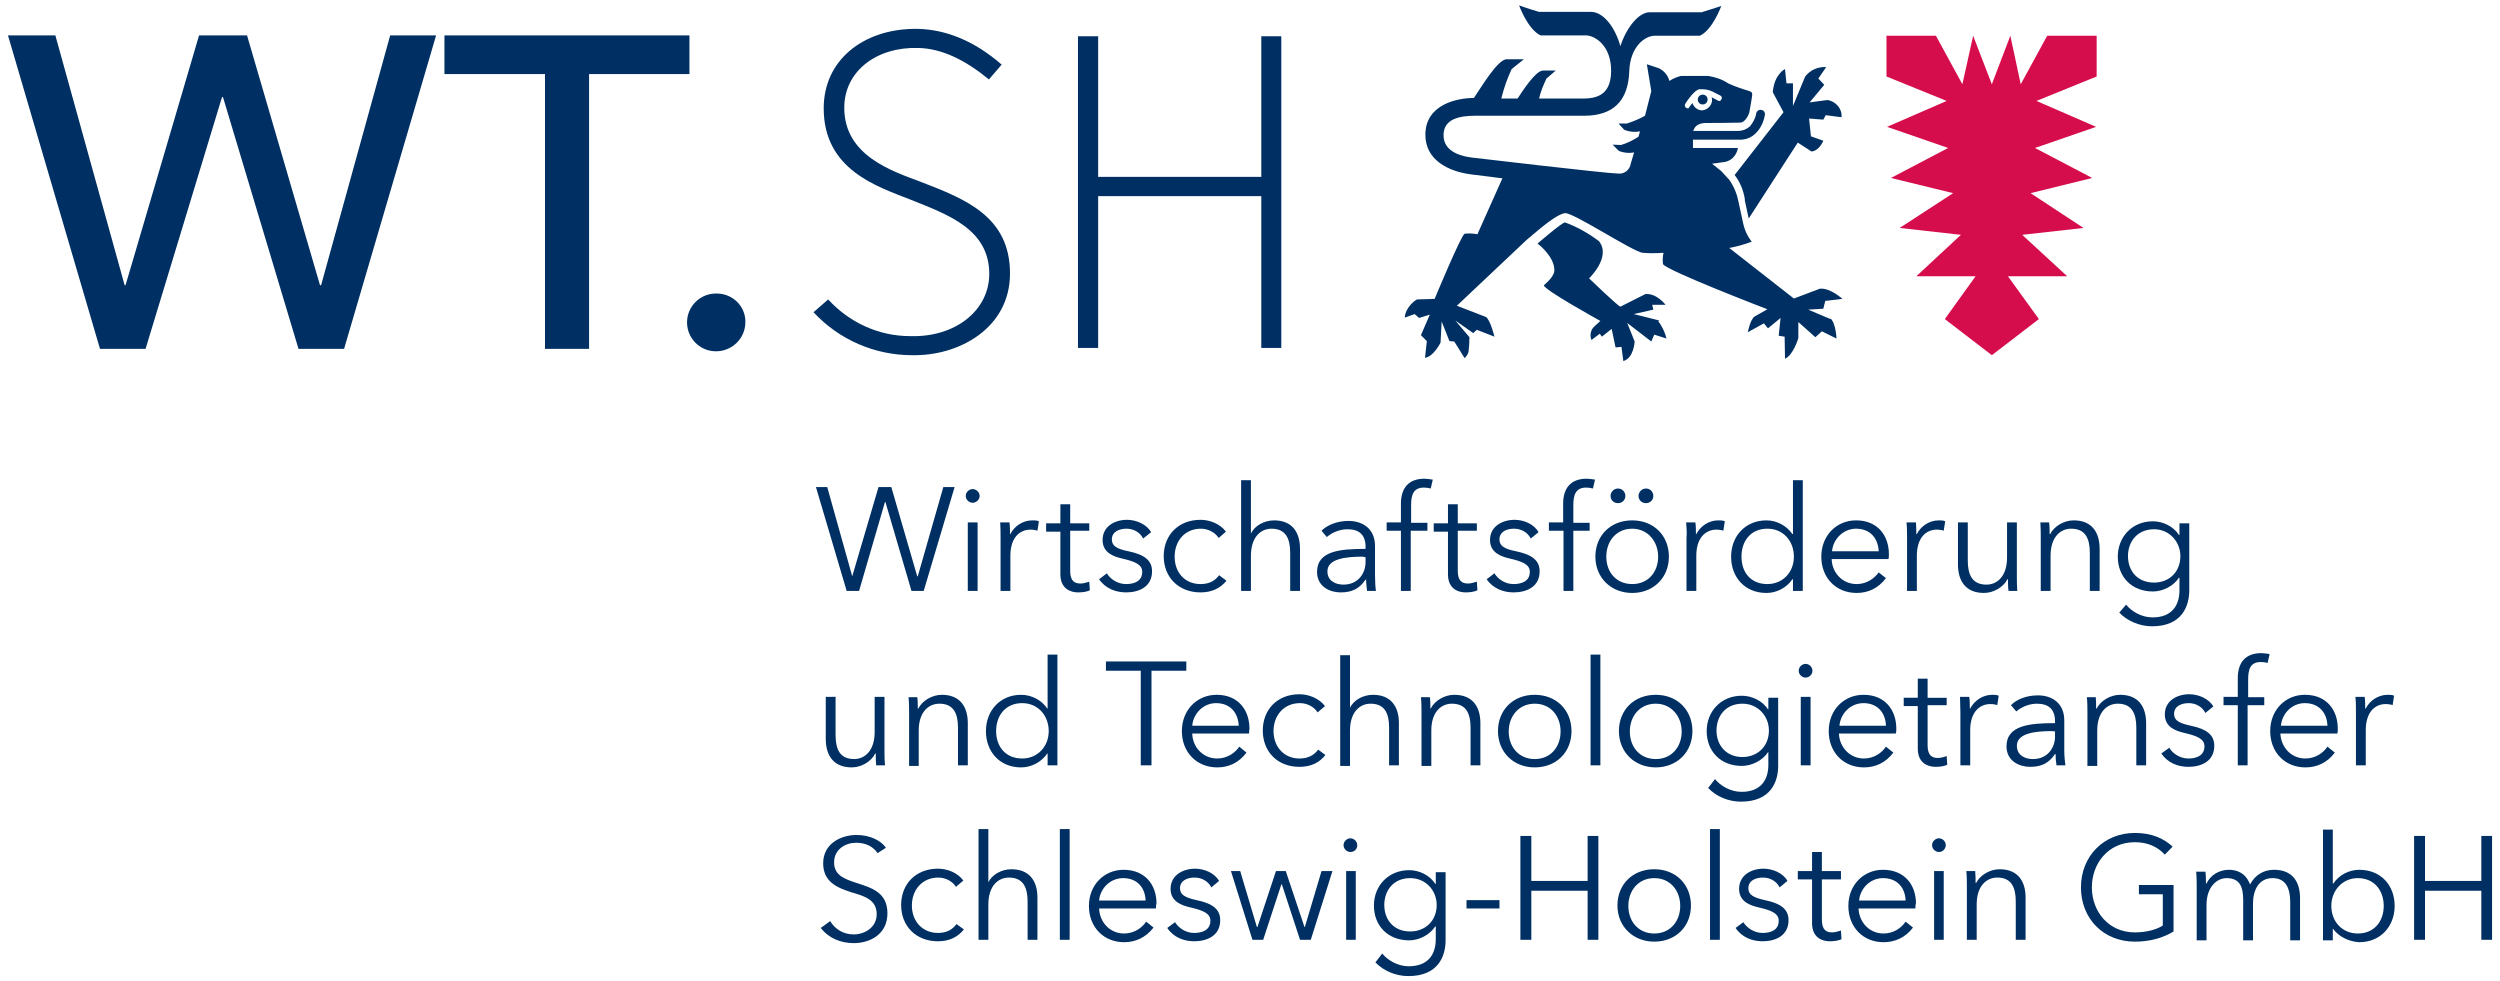 <svg viewBox="0 0 135 53" xmlns="http://www.w3.org/2000/svg">
<path fill="#003063" d="m49.3 1.56c-2.68.05-4.82 1.67-4.82 4.29 0 3.31 2.86 4.21 4.66 4.92 2.06.82 4.28 1.61 4.28 4.02 0 1.96-1.82 3.44-4.28 3.36-1.7 0-3.28-.74-4.42-1.98l-.79.69c1.37 1.48 3.3 2.32 5.31 2.32 2.52.06 5.3-1.45 5.3-4.41 0-3.1-2.44-4.03-4.82-4.95-1.53-.58-4.13-1.4-4.13-4 0-1.98 1.75-3.3 4-3.23 1.29.03 2.56.67 3.81 1.7l.69-.8c-1.51-1.32-3.07-1.9-4.53-1.93-.09 0-.17 0-.26 0zm-48.87.35 4.97 16.93h2.46l4.13-13.6h.05l4.08 13.6h2.46l4.97-16.93h-2.48l-3.73 13.49h-.06l-3.94-13.49h-2.59l-3.97 13.49h-.05l-3.74-13.49zm23.57 0v2.09h5.43v14.84h2.38v-14.84h5.42v-2.09zm34.21.05v16.83h1.09v-8.2h8.81v8.2h1.08v-16.83h-1.08v7.59h-8.81v-7.59zm-19.51 13.89c-.01 0-.03 0-.04 0-.85 0-1.56.69-1.56 1.56 0 .85.69 1.56 1.56 1.56.87 0 1.59-.69 1.59-1.58v-.03c0-.83-.69-1.51-1.55-1.51z"/>
<path fill="#003063" d="m82.03.29c0 0 .47 1.3 1.16 1.62h2.43c.51 0 1.38.55 1.38 1.9 0 1.06-.48 1.51-1.48 1.51h-2.41c.08-.37.24-.74.4-1.08l.5-.43h-.69c-.39 0-1.11 1.11-1.37 1.51h-.88c.14-.56.32-1.08.56-1.59l.66-.53h-.93c-.5 0-1.45 1.64-1.77 2.09-.85 0-2.62.32-2.62 1.99 0 1.35 1.22 1.98 2.49 2.14.05 0 1.67.21 1.67.21l-1.35 3.02c-.24-.05-.48-.05-.69-.03-.19.08-1.62 3.52-1.62 3.52l-.95.03c-.24.13-.42.34-.55.58-.06.13-.11.26-.11.4l.53-.19.24.21.58-.18-.48 1.11.32.32-.1.9c.47-.06.84-.82.84-.82l.06-1.14.42 1.06.26.02.56.9c.1-.1.18-.21.21-.34.03-.27.05-.53.05-.79l-.76-.9.97.68c0-.02.16-.15.19-.18l.95.37c0 0-.21-.87-.45-1.06l-1.58-.61 3.75-3.54c.9-.77 1.67-1.41 2.09-1.46.43-.05 3.6 2.04 4.18 2.14.37.03.74.03 1.14 0-.05.22-.05.43-.03.61.19.35 5.64 2.44 5.64 2.44l-.69.39c-.24.16-.37.85-.37.85l.87-.48.22.27.68-.56-.1.96.32.05.02 1.19c.45-.19.72-1.11.72-1.11v-.87l.92.82.35-.32.79.39c0 0-.03-.82-.32-1.08v.03l-1.21-.51.82-.05c0-.03.1-.37.1-.42l.93-.11c0 0-.66-.61-1.22-.55l-1.4.53-3.49-2.73c.42-.08.82-.19 1.21-.34-.23-.3-.39-.64-.47-1.04l-.24-1.11c-.08-.42-.24-.82-.5-1.19-.14-.16-.29-.32-.43-.47l-.5-.4.58-.08c.43-.03.74-.34.82-.77h-2.43v-.45h2.43c.37.03.74-.1.98-.37.27-.26.42-.63.48-1 0-.14-.11-.24-.24-.24-.13 0-.24.1-.24.24-.05.23-.18.47-.34.66-.19.16-.4.24-.64.24h-2.41c0-.08 0-.03.03-.08.08-.24.35-.35.66-.35.53 0 1.11 0 1.83-.02.32 0 .5-.53.5-.53 0 0 .16-.88.16-.98 0-.13-.05-.16-.21-.21-.37-.11-.74-.24-1.09-.4-.31-.21-.68-.34-1.08-.4h-1.48c-.21.06-.43.14-.61.27-.08-.29-.29-.56-.58-.69l-.64-.21.24 1.45-.34 1.33c-.32.18-.64.31-.98.42h-.45l.31.34c.27.11.56.14.85.08l-.08.29c-.29.19-.61.35-.95.45l-.45-.02.34.34c.27.11.56.13.82.08l-.18.61c-.05.34-.37.58-.69.53-.58 0-7.78-.85-7.78-.85-.5-.05-1.64-.24-1.64-1.22 0-.9.9-1.05 1.72-1.05h5.87c1.59 0 2.39-.82 2.44-2.41.05-1.35.87-1.91 1.37-1.91h2.44c.69-.31 1.16-1.61 1.16-1.61 0 0-.53.18-1.06.34h-2.8c-.61 0-1.27.85-1.59 1.83-.29-1.03-.92-1.85-1.59-1.85h-2.8c-.56-.16-1.08-.35-1.08-.35zm16.5 3.33c-.42 0-.8.19-1.05.51l-.66 1.59v-1.22h-.35l-.08-.77c0 0-.58.27-.66 1.25l.58 1.08-2.64 3.39c.29.37.47.82.55 1.29v.08l.21.98 2.65-4.1.74.48c.42-.03.64-.58.64-.58l-.67-.24-.1-.96.77.06.13-.24.85.11c.05-.45-.3-.85-.75-.93l-.97.13.79-.95-.32-.34.42-.61c-.02 0-.05-.01-.08-.01zm-6.77 1.2h.19c.24 0 .47.08.69.21l.26.13c.08.05.11.13.05.21-.02.08-.13.11-.18.06l-.27-.14-.08-.05c.03.05.03.11.03.16 0 .29-.24.53-.53.56-.24 0-.45-.16-.53-.4-.05.08-.13.16-.18.24 0 .05-.08.08-.16.02-.08-.05-.08-.13-.05-.21.13-.21.5-.74.76-.79zm.19.29c-.16 0-.27.13-.27.26 0 .16.11.27.27.27.16 0 .26-.13.26-.27 0-.16-.13-.26-.26-.26zm-7.44 6.9c-.16 0-1.48 1.14-1.48 1.14.5.4.95.98.9 1.51-.05.34-.56.74-.56.74-.07.21 3.05 1.93 3.05 1.93l-.35.32c-.18.18-.23.48-.13.71l.45-.34.11.16.53-.42.21 1 .32-.03.1.77c.58-.18.61-1.06.61-1.06l-.4-1 1.3 1 .16-.37.66.21c-.08-.34-.24-.66-.45-.95l.08-.02-1.4-.35 1.06-.24-.06-.26h.72c0 0-.48-.64-1.09-.58l-1.35.68c-.18-.07-1.69-1.53-1.69-1.53 0 0 1.22-1.16.53-2.01-.56-.42-1.17-.77-1.83-1.01z"/>
<path fill="#d60d4c" d="m101.87 1.93v2.2l3.25 1.32-3.22 1.4 3.3 1.14-3.09 1.62 3.36.82-2.89 1.88 3.31.37-2.41 2.24h3.2l-1.66 2.31 2.54 1.95 2.54-1.95-1.67-2.31h3.2l-2.43-2.24 3.31-.37-2.86-1.88 3.33-.82-3.09-1.62 3.3-1.14-3.22-1.4 3.25-1.32v-2.2h-2.67l-1.43 2.62-.56-2.62-1 2.62-1.01-2.62-.58 2.62-1.43-2.62z"/>
<path fill="#003063" d="m76.92 25.85c-.85 0-1.27.5-1.27 1.35v1.01h-.77v.45h.77v3.25h.53v-3.25h.87.03v-.43h-.88v-.95c0-.53.11-.95.69-.95.13 0 .27.02.37.05l.11-.48c-.13-.02-.32-.05-.45-.05zm8.76 0c-.85 0-1.27.5-1.27 1.35v1.01h-.77v.45h.79v3.25h.53v-3.25h.88v-.43h-.88v-.95c0-.53.11-.95.69-.95.13 0 .26.02.37.05l.11-.48c-.14-.02-.32-.05-.45-.05zm-18.66.08v5.98h.53v-1.9c0-1.01.53-1.46 1.11-1.46.77 0 1.01.53 1.01 1.3v2.06h.53v-2.27c0-.93-.45-1.54-1.4-1.54-.53 0-1.06.29-1.25.72v-2.89zm29.8 0v2.91h-.03c-.32-.47-.87-.74-1.4-.74-1.14 0-1.91.85-1.91 1.96 0 1.11.74 1.96 1.91 1.96.53 0 1.08-.27 1.4-.74h.03v.63h.53v-5.98zm-52.76.37 1.66 5.61h.67l1.4-4.81h.02l1.41 4.81h.66l1.67-5.61h-.61l-1.38 4.82h-.03l-1.4-4.82h-.69l-1.42 4.82-1.35-4.82zm43.31.08c-.24 0-.4.21-.4.4 0 .21.16.39.4.39.24 0 .4-.18.4-.39 0-.21-.16-.4-.4-.4zm1.51 0c-.24 0-.4.21-.4.4 0 .21.16.39.4.39.24 0 .4-.18.4-.39 0-.21-.16-.4-.4-.4zm-36.36.03c-.18 0-.37.16-.37.37 0 .21.19.37.37.37.19 0 .38-.16.38-.37 0-.21-.19-.37-.38-.37zm4.74.82v1.03h-.77v.45h.77v2.3c0 .79.56.98.95.98.24 0 .45-.03.64-.11l-.03-.47c-.16.05-.32.1-.47.1-.32 0-.56-.13-.56-.68v-2.17h1.03v-.4h-1.03v-1.03zm20.93 0v1.03h-.77v.45h.77v2.3c0 .79.55.98.95.98.24 0 .45-.03.64-.11l-.03-.47c-.16.05-.32.1-.48.1-.31 0-.55-.13-.55-.68v-2.17h1.03v-.4h-1.03v-1.03zm-17.33.84c-.66 0-1.32.35-1.32 1.09 0 .71.63.9 1.05 1 .69.16 1.09.32 1.09.72 0 .5-.42.66-.87.66-.45 0-.85-.26-1.04-.58l-.42.32c.34.5.9.71 1.46.71.68 0 1.4-.29 1.4-1.14 0-.58-.4-.9-1.27-1.08-.64-.13-.9-.29-.9-.64 0-.42.4-.58.79-.58.4 0 .74.21.9.53l.43-.34c-.24-.43-.8-.67-1.3-.67zm3.97 0c-1.19 0-1.99.82-1.99 1.96 0 1.14.8 1.96 1.99 1.96.63 0 1.08-.24 1.4-.63l-.4-.3c-.21.3-.53.48-1 .48-.85 0-1.4-.63-1.4-1.48 0-.85.55-1.51 1.42-1.51.4 0 .77.21.96.5l.39-.34c-.31-.42-.87-.64-1.37-.64zm16.96 0c-.66 0-1.33.35-1.33 1.09 0 .71.64.9 1.06 1 .69.16 1.09.32 1.09.72 0 .5-.43.66-.88.66-.45 0-.84-.26-1.03-.58l-.42.32c.34.5.9.71 1.45.71.69 0 1.41-.29 1.41-1.14 0-.58-.4-.9-1.27-1.08-.64-.13-.9-.29-.9-.64 0-.42.39-.58.79-.58.4 0 .74.21.9.53l.42-.34c-.23-.43-.79-.67-1.29-.67zm-26.04.03c-.53 0-.98.32-1.19.74h-.02c0-.16 0-.45-.03-.63h-.5c.02.26.02.61.02.82v2.88h.53v-1.9c0-.98.5-1.41 1.09-1.41.13 0 .31.03.37.06l.08-.51c-.11-.05-.22-.05-.35-.05zm32.39 0c-1.17 0-1.99.82-1.99 1.96 0 1.14.85 1.96 1.99 1.96 1.14 0 1.98-.82 1.98-1.96 0-1.14-.82-1.96-1.98-1.96zm4.65 0c-.53 0-.97.32-1.19.74h-.02c0-.16 0-.45-.03-.63h-.5c.02.26.05.61.02.82v2.88h.53v-1.9c0-.98.51-1.41 1.09-1.41.13 0 .32.03.37.06l.08-.51c-.11-.05-.21-.05-.35-.05zm7.44 0c-1.06 0-1.88.82-1.88 1.96 0 1.14.79 1.96 1.91 1.96.6 0 1.16-.24 1.58-.8l-.39-.31c-.22.31-.64.63-1.19.63-.77 0-1.33-.61-1.35-1.35h3.07c.02-.08.02-.18.02-.26 0-1.01-.61-1.83-1.77-1.83zm4.47 0c-.53 0-.98.32-1.19.74h-.03c0-.16 0-.45-.02-.63h-.51c.03.26.03.61.03.82v2.88h.53v-1.9c0-.98.5-1.41 1.08-1.41.14 0 .32.03.37.06l.08-.51c-.1-.05-.21-.05-.34-.05zm7.28 0c-.53 0-1.06.32-1.27.74h-.03c0-.16 0-.45-.03-.63h-.47c.02.26.02.63.02.82v2.88h.53v-1.9c0-1.01.53-1.46 1.11-1.46.77 0 1.01.53 1.01 1.3v2.06h.53v-2.27c0-.93-.45-1.54-1.4-1.54zm-39.16.03c-.64 0-1.17.24-1.46.53l.29.34c.27-.24.69-.42 1.12-.42.63 0 .97.31.97.95v.11c-1.35 0-2.62.1-2.62 1.24 0 .82.72 1.11 1.27 1.11.61 0 1.01-.19 1.35-.69h.03c0 .21.03.43.05.61h.48c-.03-.18-.05-.53-.05-.82v-1.61c0-.9-.64-1.35-1.43-1.35zm43.44.02c-1.13 0-1.9.85-1.9 1.91 0 1.08.74 1.88 1.9 1.88.53 0 1.11-.29 1.4-.74h.03v.68c0 .8-.4 1.46-1.45 1.46-.59 0-1.14-.32-1.43-.69l-.37.43c.42.44 1.08.74 1.77.74 1.64 0 2.01-1.12 2.01-1.94v-3.62h-.53v.63h-.03c-.29-.47-.87-.74-1.4-.74zm-64 .06v3.7h.53v-3.7zm53.47 0v2.27c0 .93.45 1.54 1.4 1.54.53 0 1.06-.32 1.27-.74h.03c0 .15 0 .45.03.63h.47c-.02-.26-.02-.63-.02-.82v-2.88h-.53v1.9c0 1.01-.53 1.46-1.11 1.46-.77 0-1.01-.53-1.01-1.3v-2.06zm-17.59.34c.84 0 1.4.69 1.4 1.51 0 .82-.53 1.48-1.4 1.48-.85 0-1.4-.63-1.4-1.48 0-.85.55-1.51 1.4-1.51zm7.3 0c.85 0 1.43.66 1.43 1.51 0 .85-.61 1.48-1.43 1.48-.9 0-1.4-.63-1.4-1.48 0-.85.5-1.51 1.4-1.51zm4.76 0c.01 0 .02 0 .03 0 .77 0 1.19.53 1.22 1.22h-2.52c.05-.63.57-1.2 1.27-1.22zm16.12.03c.84 0 1.42.69 1.42 1.45 0 .85-.6 1.43-1.42 1.43-.9 0-1.41-.63-1.41-1.43 0-.79.51-1.45 1.41-1.45zm-42.73 1.48.15.03v.26c0 .63-.42 1.22-1.19 1.22-.42 0-.87-.19-.87-.72 0-.69 1.03-.79 1.91-.79zm48.52 5.21c-.85 0-1.27.5-1.27 1.35v1.01h-.77v.45h.77v3.25h.53v-3.25h.87.03v-.43h-.87v-.95c0-.53.1-.95.68-.95.14 0 .27.02.37.05l.11-.48c-.13-.02-.32-.05-.45-.05zm-65.54.08v2.91h-.02c-.32-.48-.88-.74-1.41-.74-1.13 0-1.9.85-1.9 1.96 0 1.11.74 1.96 1.9 1.96.53 0 1.09-.27 1.41-.75h.02v.64h.53v-5.98zm29.32 0v5.98h.53v-5.98zm-13.52.03v5.98h.53v-1.91c0-1 .53-1.45 1.11-1.45.77 0 1 .53 1 1.29v2.04h.53v-2.28c0-.92-.45-1.53-1.4-1.53-.53 0-1.06.29-1.24.71v-2.85zm-12.65.34v.5h1.88v5.11h.58v-5.11h1.88v-.5zm37.78.13c-.18 0-.37.16-.37.37 0 .22.19.37.37.37.19 0 .37-.15.37-.37 0-.21-.18-.37-.37-.37zm6.06.8v1.03h-.76v.45h.76v2.3c0 .79.56.98.96.98.23 0 .45-.03.63-.11l-.03-.47c-.16.05-.31.1-.47.1-.32 0-.56-.13-.56-.68v-2.17h1.03v-.4h-1.03v-1.03zm-33.39.84c-1.19 0-1.98.82-1.98 1.96 0 1.14.79 1.96 1.98 1.96.64 0 1.09-.24 1.4-.64l-.39-.29c-.21.29-.53.48-1.01.48-.84 0-1.4-.64-1.4-1.48 0-.85.56-1.51 1.43-1.51.4 0 .77.21.95.5l.4-.34c-.32-.42-.88-.64-1.38-.64zm48.05 0c-.66 0-1.32.35-1.32 1.09 0 .71.63.9 1.06 1 .68.16 1.08.32 1.08.72 0 .5-.42.66-.87.66-.45 0-.85-.27-1.03-.58l-.43.31c.35.51.9.72 1.46.72.69 0 1.4-.29 1.4-1.14 0-.58-.4-.9-1.27-1.08-.64-.14-.9-.29-.9-.64 0-.42.4-.58.79-.58.4 0 .74.21.9.53l.43-.35c-.24-.42-.8-.66-1.3-.66zm-67.36.03c-.53 0-1.06.32-1.27.74h-.03c0-.16 0-.45-.03-.63v.02h-.47c.03.27.03.64.03.82v2.89h.52v-1.91c0-1 .53-1.45 1.12-1.45.76 0 1 .53 1 1.29v2.04h.53v-2.28c0-.92-.45-1.53-1.4-1.53zm14.84 0c-1.06 0-1.88.82-1.88 1.96 0 1.14.8 1.96 1.91 1.96.61 0 1.16-.24 1.58-.8l-.39-.32c-.21.32-.64.64-1.19.64-.77 0-1.33-.61-1.35-1.35h3.07c0-.08 0-.16.02-.26 0-1.01-.61-1.83-1.77-1.83zm12.83 0c-.53 0-1.06.32-1.27.74h-.02c0-.16 0-.45-.03-.63v.02h-.48c.03.27.03.64.03.82v2.89h.53v-1.91c0-1 .53-1.45 1.11-1.45.77 0 1.01.53 1.01 1.29v2.04h.53v-2.28c0-.92-.45-1.53-1.41-1.53zm4.34 0c-1.16 0-1.98.82-1.98 1.96 0 1.14.84 1.96 1.98 1.96 1.17 0 1.99-.82 1.99-1.96 0-1.14-.82-1.96-1.99-1.96zm6.54 0c-1.17 0-1.99.82-1.99 1.96 0 1.14.85 1.96 1.99 1.96 1.14 0 1.98-.82 1.98-1.96 0-1.14-.82-1.96-1.98-1.96zm11.22 0c-1.06 0-1.88.82-1.88 1.96 0 1.14.79 1.96 1.9 1.96.61 0 1.17-.24 1.59-.8l-.4-.32c-.21.32-.63.64-1.19.64-.76 0-1.32-.61-1.35-1.35h3.07c.03-.08.03-.16.03-.26 0-1.01-.61-1.83-1.77-1.83zm6.95 0c-.52 0-.97.32-1.19.74h-.02c0-.16 0-.45-.03-.63h-.5c0 .26.02.6.02.82v2.88h.53v-1.9c0-.98.51-1.41 1.09-1.41.13 0 .32.03.37.06l.08-.51c-.11-.05-.21-.05-.35-.05zm6.91 0c-.53 0-1.06.32-1.27.74h-.03c0-.16 0-.45-.02-.63v.02h-.48c.03.27.03.64.03.82v2.89h.53v-1.91c0-1 .53-1.45 1.11-1.45.76 0 1 .53 1 1.29v2.04h.53v-2.28c0-.92-.45-1.53-1.4-1.53zm9.97 0c-1.05 0-1.87.82-1.87 1.96 0 1.14.79 1.96 1.9 1.96.61 0 1.17-.24 1.59-.8l-.4-.32c-.21.32-.63.64-1.19.64-.77 0-1.32-.61-1.35-1.35h3.07c.03-.08.03-.16.03-.26 0-1.01-.61-1.83-1.77-1.83zm4.48 0c-.53 0-.98.32-1.19.74h-.03c0-.16 0-.45-.03-.63h-.5c.03.26.03.6.03.82v2.88h.53v-1.9c0-.98.5-1.41 1.08-1.41.13 0 .32.03.37.06l.08-.51c-.11-.05-.21-.05-.34-.05zm-18.89.03c-.64 0-1.17.23-1.46.53l.29.34c.27-.24.69-.42 1.11-.42.64 0 .98.31.98.95v.1c-1.35 0-2.62.11-2.62 1.25 0 .82.72 1.11 1.27 1.11.61 0 1.01-.19 1.35-.69h.03c0 .21.02.42.05.61h.48c-.03-.19-.06-.53-.06-.82v-1.61c0-.9-.63-1.35-1.42-1.35zm-15.99.02c-1.13 0-1.9.85-1.9 1.91 0 1.08.74 1.88 1.9 1.88.53 0 1.12-.29 1.41-.74h.02v.68c0 .8-.39 1.46-1.45 1.46-.58 0-1.14-.32-1.43-.69l-.37.48c.42.45 1.08.74 1.77.74 1.64 0 2.01-1.11 2.01-1.93v-3.68h-.53v.63h-.02c-.29-.47-.88-.74-1.41-.74zm-49.47.06v2.27c0 .93.45 1.54 1.4 1.54.53 0 1.06-.32 1.27-.75h.03c0 .16 0 .45.02.64h.48c-.03-.26-.03-.64-.03-.82v-2.88h-.53v1.9c0 1.01-.53 1.46-1.11 1.46-.77 0-1-.53-1-1.3v-2.06zm52.65 0v3.7h.53v-3.7zm-42.04.34c.84 0 1.43.66 1.43 1.51 0 .84-.61 1.48-1.43 1.48-.9 0-1.41-.64-1.41-1.48 0-.85.51-1.51 1.41-1.51zm10.47 0c.77 0 1.19.53 1.22 1.22h-2.51c.05-.64.58-1.22 1.29-1.22zm34.96 0c.76 0 1.19.53 1.21 1.22h-2.51c.05-.64.58-1.22 1.3-1.22zm23.83 0c.77 0 1.2.53 1.22 1.22h-2.51c.05-.64.58-1.22 1.29-1.22zm-41.59.03c.88 0 1.4.68 1.4 1.5 0 .82-.52 1.49-1.4 1.49-.84 0-1.4-.64-1.4-1.49 0-.84.56-1.5 1.4-1.5zm6.54 0c.84 0 1.4.68 1.4 1.5 0 .82-.53 1.49-1.4 1.49-.85 0-1.4-.64-1.4-1.49 0-.84.55-1.5 1.4-1.5zm4.68 0c.85 0 1.43.68 1.43 1.45 0 .85-.61 1.43-1.43 1.43-.87 0-1.4-.63-1.4-1.43 0-.79.5-1.45 1.4-1.45zm16.72 1.48.16.02v.27c0 .63-.42 1.22-1.19 1.22-.42 0-.87-.19-.87-.72 0-.69 1.03-.79 1.9-.79zm-57.97 5.29v5.98h.53v-1.91c0-1 .53-1.45 1.11-1.45.77 0 1.01.53 1.01 1.3v2.06h.53v-2.28c0-.92-.45-1.53-1.41-1.53-.52 0-1.05.29-1.24.71v-2.88zm4.39 0v5.98h.53v-5.98zm35.11 0v5.98h.53v-5.98zm33.1.03v5.98h.53v-.64c.32.45.88.71 1.43.74 1.14 0 1.91-.85 1.91-1.96 0-1.11-.74-1.95-1.91-1.95-.53 0-1.08.26-1.4.74h-.03v-2.91zm-10.16.18c-1.66 0-2.91 1.24-2.91 2.94 0 1.69 1.22 2.93 2.91 2.93.77 0 1.49-.18 2.09-.55v-2.51h-1.87v.5h1.29v1.69c-.32.21-.87.37-1.51.37-1.43 0-2.32-1.14-2.32-2.43 0-1.3.89-2.44 2.32-2.44.69 0 1.22.24 1.62.67l.42-.43c-.48-.45-1.14-.74-2.04-.74zm-69.03.11c-.82 0-1.8.45-1.8 1.53 0 1.01.77 1.32 1.51 1.56.72.21 1.38.4 1.38 1.19 0 .72-.66 1.09-1.24 1.09-.59 0-1.04-.32-1.27-.72l-.51.37c.43.56 1.09.82 1.78.82.87 0 1.82-.47 1.82-1.61 0-1.14-.87-1.38-1.67-1.64-.63-.21-1.21-.4-1.21-1.11 0-.72.63-1.06 1.19-1.06.53 0 .92.21 1.16.56l.45-.29c-.26-.38-.85-.69-1.59-.69zm35.85.05v5.61h.59v-2.65h3.04v2.65h.58v-5.61h-.58v2.43h-3.04v-2.43zm48.26 0v5.61h.59v-2.65h3.04v2.65h.58v-5.61h-.58v2.43h-3.04v-2.43zm-57.44.13c-.18 0-.37.16-.37.37 0 .21.19.37.37.37.22 0 .37-.16.37-.37 0-.21-.18-.37-.37-.37zm31.78 0c-.18 0-.37.16-.37.37 0 .21.19.37.37.37.19 0 .37-.16.37-.37 0-.21-.18-.37-.37-.37zm-6.85.74v1.03h-.77v.45h.77v2.36c0 .79.55.98.95.98.24 0 .45-.03.64-.11l-.03-.47c-.16.05-.32.1-.48.1-.31 0-.55-.13-.55-.69v-2.17h1.03v-.45h-1.03v-1.03zm-47.2.9c-1.19 0-1.99.82-1.99 1.96 0 1.14.8 1.96 1.99 1.96.63 0 1.08-.24 1.4-.64l-.4-.29c-.21.29-.53.48-1 .48-.85 0-1.41-.64-1.41-1.48 0-.85.56-1.51 1.43-1.51.4 0 .77.21.95.5l.4-.34c-.32-.43-.87-.64-1.37-.64zm13.89 0c-.66 0-1.33.35-1.33 1.09 0 .71.64.9 1.06 1 .69.16 1.09.32 1.09.72 0 .5-.43.66-.88.66-.45 0-.84-.27-1.03-.58l-.42.31c.34.51.9.72 1.45.72.69 0 1.41-.29 1.41-1.14 0-.58-.4-.9-1.27-1.08-.64-.14-.9-.3-.9-.64 0-.42.39-.58.79-.58.4 0 .74.21.9.53l.42-.35c-.24-.42-.79-.66-1.29-.66zm30.69 0c-.66 0-1.32.35-1.32 1.09 0 .71.63.9 1.05 1 .69.16 1.09.32 1.09.72 0 .5-.42.66-.87.66-.45 0-.85-.27-1.04-.58l-.42.31c.34.51.9.72 1.46.72.68 0 1.4-.29 1.4-1.14 0-.58-.4-.9-1.27-1.08-.64-.14-.9-.3-.9-.64 0-.42.39-.58.79-.58.4 0 .74.21.9.53l.42-.35c-.23-.42-.79-.66-1.29-.66zm-5.9.03c-1.17 0-1.99.82-1.99 1.96 0 1.13.85 1.95 1.99 1.95 1.16 0 1.98-.82 1.98-1.95 0-1.14-.82-1.96-1.98-1.96zm18.65 0c-.53 0-1.06.32-1.27.74h-.03c0-.16 0-.45-.02-.64h-.48c.03.27.03.64.03.83v2.88h.53v-1.91c0-1 .53-1.45 1.11-1.45.77 0 1 .53 1 1.3v2.06h.53v-2.28c0-.92-.45-1.53-1.4-1.53zm-47.31.03c-1.05 0-1.87.82-1.87 1.95 0 1.14.79 1.96 1.9 1.96.61 0 1.16-.24 1.59-.79l-.4-.32c-.21.32-.63.64-1.19.64-.77 0-1.32-.61-1.35-1.35h3.07c0-.11 0-.19.03-.27 0-1-.61-1.82-1.78-1.82zm41.01 0c-1.05 0-1.87.82-1.87 1.95 0 1.14.79 1.96 1.9 1.96.61 0 1.17-.24 1.59-.79l-.4-.32c-.21.32-.63.64-1.19.64-.77 0-1.32-.61-1.35-1.35h3.07c0-.11 0-.19.03-.27 0-1-.61-1.82-1.78-1.82zm18.68 0c-.53 0-1 .29-1.21.74h-.03c0-.16 0-.45-.03-.64h-.5c.03.27.03.64.03.82v2.89h.53v-1.91c0-1 .58-1.45 1.08-1.45.72 0 .9.47.9 1.19v2.17h.53v-1.99c0-.69.29-1.37 1.06-1.37.69 0 .95.52.95 1.29v2.07h.53v-2.28c0-.93-.45-1.53-1.4-1.53-.58 0-1.03.29-1.3.79-.24-.64-.74-.79-1.14-.79zm-44.26.02c-1.14 0-1.91.85-1.91 1.91 0 1.08.74 1.88 1.91 1.88.53 0 1.11-.3 1.4-.75h.03v.69c0 .8-.4 1.46-1.46 1.46-.58 0-1.14-.32-1.43-.69l-.37.48c.43.45 1.09.74 1.78.74 1.64 0 2.01-1.11 2.01-1.93v-3.68h-.53v.63h-.03c-.29-.47-.87-.74-1.4-.74zm-9.63.05 1.16 3.71h.58l.98-2.99h.03l.98 2.99h.58l1.17-3.71h-.59l-.9 3.02h-.02l-1.01-3.02h-.53l-1 3.02h-.03l-.9-3.02zm6.22 0v3.71h.52v-3.71zm31.75 0v3.71h.52v-3.71zm-43.79.38c.76 0 1.19.52 1.21 1.21h-2.51c.05-.63.58-1.21 1.3-1.21zm15.5 0c.85 0 1.43.68 1.43 1.45 0 .85-.61 1.43-1.43 1.43-.9 0-1.4-.64-1.4-1.43 0-.79.5-1.45 1.4-1.45zm13.18 0c.87 0 1.4.68 1.4 1.5 0 .82-.53 1.49-1.4 1.49-.85 0-1.4-.64-1.4-1.49 0-.84.55-1.5 1.4-1.5zm12.35 0c.77 0 1.2.52 1.22 1.21h-2.51c.05-.63.58-1.21 1.29-1.21zm25.64 0c.9 0 1.4.68 1.4 1.5 0 .82-.5 1.49-1.4 1.49-.84 0-1.43-.64-1.43-1.49 0-.84.61-1.5 1.43-1.5zm-48.13 1.19v.45h1.78v-.45z"/>
</svg>
